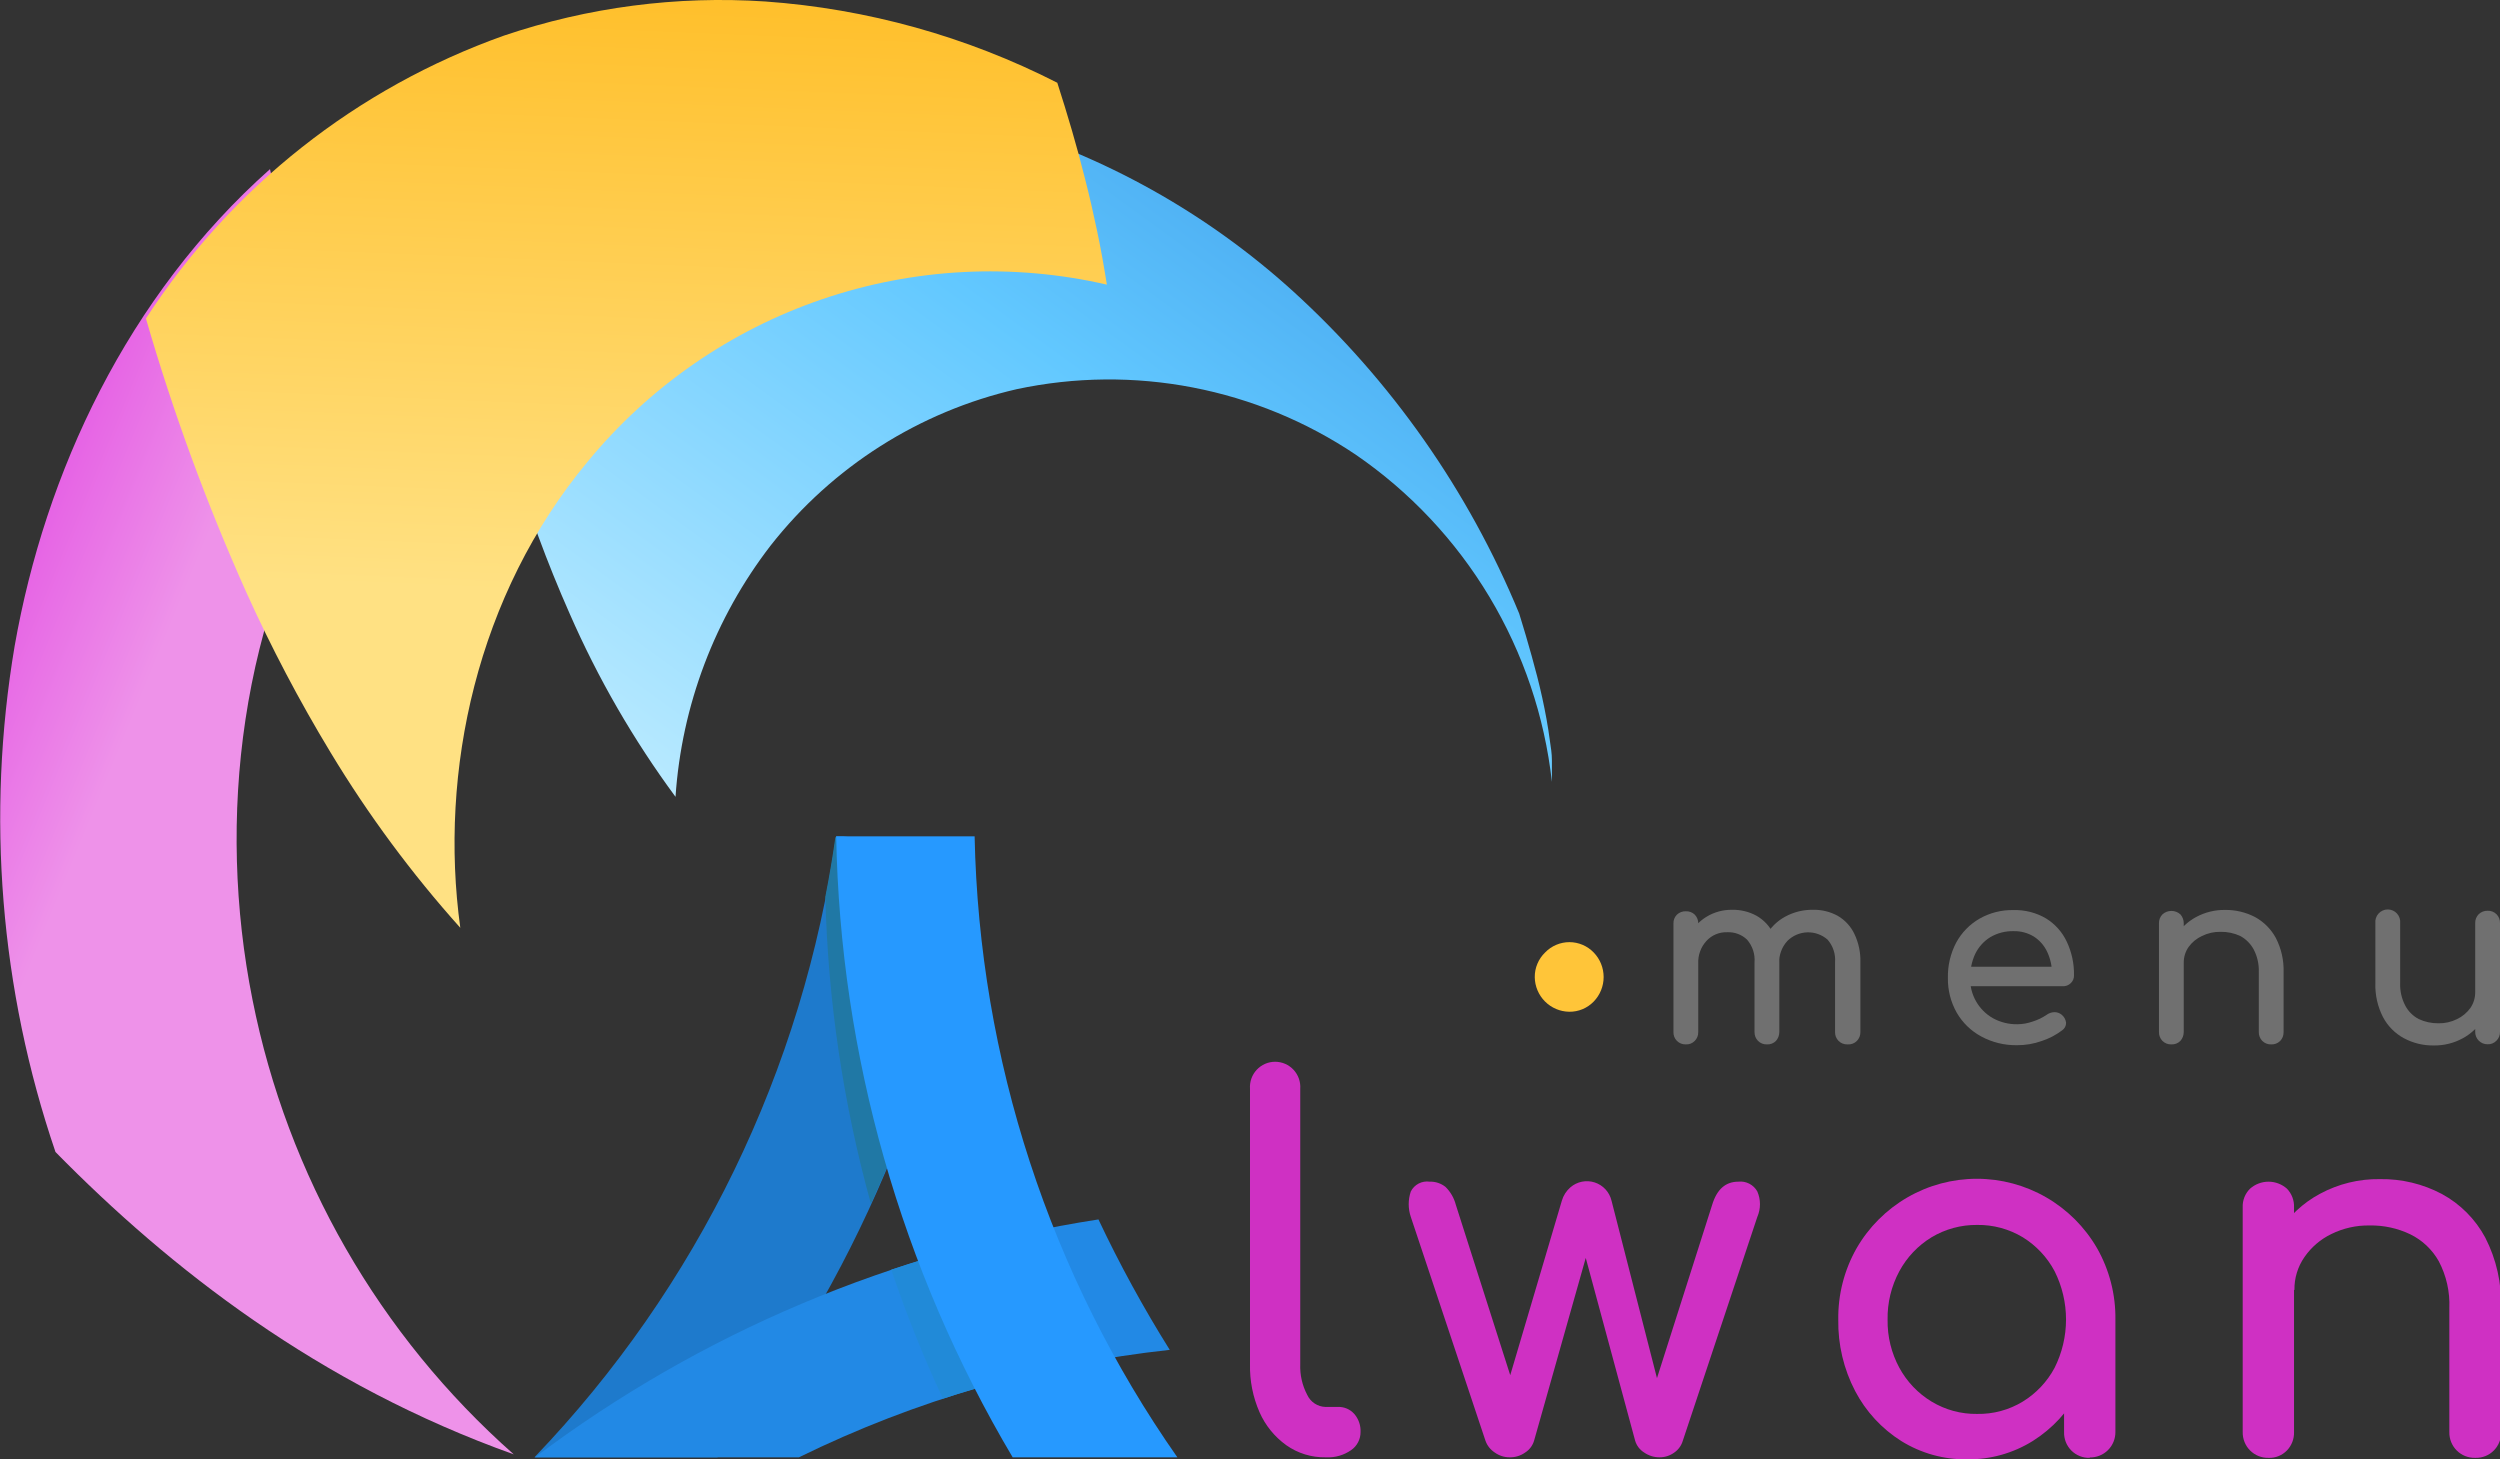 <svg xmlns="http://www.w3.org/2000/svg" width="209" height="122" viewBox="0 0 209 122" fill="none">
  <rect x="0" y="0" width="209" height="122" fill="#333333" stroke="none"/>
  <g clip-path="url(#clip0_410_79)">
    <g style="mix-blend-mode:multiply">
      <path d="M110.818 121.832C109.645 121.852 108.495 121.498 107.536 120.821C106.555 120.118 105.781 119.164 105.295 118.058C104.741 116.792 104.469 115.42 104.5 114.038V91.028C104.479 90.739 104.517 90.448 104.613 90.174C104.709 89.901 104.861 89.65 105.058 89.437C105.255 89.225 105.494 89.055 105.759 88.939C106.024 88.823 106.311 88.763 106.6 88.763C106.89 88.763 107.176 88.823 107.442 88.939C107.707 89.055 107.946 89.225 108.143 89.437C108.34 89.65 108.491 89.901 108.587 90.174C108.683 90.448 108.722 90.739 108.701 91.028V114.038C108.665 114.932 108.866 115.819 109.283 116.61C109.419 116.903 109.633 117.154 109.902 117.332C110.171 117.511 110.484 117.611 110.807 117.62H111.849C112.106 117.61 112.361 117.657 112.598 117.758C112.834 117.859 113.045 118.012 113.216 118.204C113.579 118.623 113.768 119.166 113.742 119.72C113.744 120.019 113.672 120.314 113.533 120.578C113.395 120.842 113.193 121.069 112.947 121.236C112.343 121.655 111.619 121.864 110.885 121.832H110.818Z" fill="#CF30C3"/>
      <path d="M126.199 121.832C125.753 121.832 125.318 121.69 124.956 121.427C124.596 121.193 124.324 120.845 124.183 120.439L117.943 101.73C117.709 101.042 117.709 100.296 117.943 99.608C118.087 99.323 118.318 99.09 118.601 98.943C118.884 98.796 119.207 98.742 119.523 98.788C120.001 98.771 120.47 98.927 120.845 99.226C121.262 99.636 121.56 100.152 121.707 100.72L127.006 117.317H125.561L130.569 100.383C130.695 99.947 130.944 99.558 131.286 99.26C131.561 99.023 131.893 98.861 132.25 98.789C132.606 98.718 132.975 98.74 133.32 98.853C133.665 98.965 133.976 99.165 134.222 99.433C134.468 99.701 134.641 100.028 134.725 100.383L138.803 116.307H138.175L143.138 100.72C143.53 99.428 144.258 98.788 145.323 98.788C145.639 98.752 145.959 98.811 146.242 98.957C146.525 99.103 146.759 99.329 146.913 99.608C147.058 99.943 147.133 100.304 147.133 100.669C147.133 101.034 147.058 101.395 146.913 101.73L140.685 120.439C140.569 120.84 140.32 121.189 139.979 121.427C139.612 121.697 139.168 121.839 138.713 121.832C138.26 121.828 137.819 121.687 137.447 121.427C137.084 121.202 136.817 120.85 136.697 120.439L132.361 104.392H132.787L128.25 120.439C128.129 120.847 127.867 121.197 127.51 121.427C127.129 121.701 126.669 121.843 126.199 121.832Z" fill="#CF30C3"/>
      <path d="M164.446 122C162.5 122.027 160.587 121.493 158.934 120.462C157.31 119.436 155.985 117.999 155.092 116.295C154.133 114.457 153.647 112.407 153.68 110.332C153.649 108.235 154.179 106.169 155.215 104.347C156.236 102.582 157.702 101.117 159.466 100.099C161.229 99.081 163.229 98.545 165.264 98.545C167.299 98.545 169.299 99.081 171.062 100.099C172.826 101.117 174.292 102.582 175.313 104.347C176.349 106.169 176.879 108.235 176.848 110.332H175.201C175.238 112.406 174.756 114.456 173.801 116.295C172.904 117.999 171.574 119.437 169.947 120.462C168.298 121.492 166.389 122.025 164.446 122ZM165.286 118.204C166.632 118.23 167.957 117.871 169.107 117.171C170.226 116.485 171.143 115.512 171.762 114.353C172.392 113.099 172.72 111.714 172.72 110.31C172.72 108.906 172.392 107.521 171.762 106.267C171.143 105.104 170.227 104.128 169.107 103.437C167.954 102.742 166.631 102.384 165.286 102.404C163.946 102.39 162.628 102.748 161.477 103.437C160.348 104.126 159.42 105.102 158.789 106.267C158.116 107.514 157.776 108.915 157.803 110.332C157.78 111.735 158.12 113.12 158.789 114.353C159.421 115.514 160.348 116.487 161.477 117.171C162.626 117.866 163.945 118.224 165.286 118.204ZM174.697 121.876C174.413 121.884 174.13 121.834 173.866 121.728C173.602 121.622 173.363 121.464 173.162 121.262C172.962 121.06 172.805 120.819 172.701 120.554C172.597 120.289 172.548 120.005 172.557 119.72V113.275L173.352 108.783L176.848 110.299V119.687C176.854 119.972 176.802 120.255 176.696 120.519C176.591 120.783 176.432 121.023 176.231 121.225C176.03 121.426 175.791 121.585 175.527 121.691C175.263 121.797 174.981 121.849 174.697 121.843V121.876Z" fill="#CF30C3"/>
      <path d="M189.641 121.876C189.357 121.883 189.075 121.831 188.811 121.725C188.547 121.619 188.308 121.46 188.107 121.259C187.906 121.057 187.747 120.817 187.642 120.553C187.536 120.288 187.484 120.005 187.49 119.72V100.933C187.478 100.644 187.526 100.356 187.632 100.087C187.738 99.818 187.9 99.574 188.106 99.372C188.532 98.996 189.08 98.789 189.647 98.789C190.214 98.789 190.762 98.996 191.187 99.372C191.386 99.579 191.542 99.823 191.644 100.092C191.746 100.36 191.792 100.646 191.781 100.933V119.72C191.789 120.004 191.741 120.286 191.639 120.55C191.537 120.814 191.384 121.055 191.187 121.259C190.988 121.466 190.747 121.627 190.48 121.734C190.214 121.84 189.928 121.889 189.641 121.876ZM206.916 121.876C206.632 121.883 206.349 121.831 206.086 121.725C205.822 121.619 205.582 121.46 205.381 121.259C205.18 121.057 205.022 120.817 204.916 120.553C204.81 120.288 204.759 120.005 204.765 119.72V109.355C204.821 107.993 204.516 106.641 203.88 105.436C203.333 104.464 202.505 103.681 201.505 103.19C200.44 102.679 199.269 102.425 198.088 102.449C196.982 102.431 195.888 102.677 194.895 103.168C193.996 103.603 193.224 104.265 192.655 105.088C192.093 105.894 191.799 106.856 191.815 107.839H189.16C189.137 106.17 189.584 104.528 190.448 103.1C191.303 101.707 192.514 100.568 193.954 99.799C195.492 98.969 197.216 98.547 198.962 98.575C200.768 98.545 202.553 98.974 204.149 99.821C205.683 100.655 206.94 101.92 207.767 103.46C208.701 105.28 209.156 107.309 209.089 109.355V119.72C209.099 120.005 209.05 120.289 208.946 120.554C208.841 120.819 208.684 121.06 208.484 121.262C208.284 121.464 208.044 121.622 207.78 121.728C207.516 121.834 207.234 121.884 206.95 121.876H206.916Z" fill="#CF30C3"/>
    </g>
    <path d="M69.894 69.916C67.137 89.447 58.313 107.611 44.677 121.832H59.98C71.411 107.218 78.785 89.835 81.355 71.444L70.477 69.916H69.894Z" fill="#1E7ACC"/>
    <path d="M91.83 101.944C74.735 104.591 58.555 111.422 44.722 121.832H66.791C76.525 117.056 87.015 114.016 97.79 112.848C95.59 109.334 93.6 105.693 91.83 101.944Z" fill="#2289E5"/>
    <path d="M80.582 71.32L71.62 70.074L69.838 69.995C69.603 71.657 69.323 73.308 68.998 74.959C69.21 83.64 70.49 92.262 72.807 100.63C76.433 92.733 79.067 84.415 80.649 75.868C80.582 74.363 80.559 72.836 80.582 71.32Z" fill="#2078A5"/>
    <path d="M85.713 103.067C81.924 103.882 78.184 104.909 74.51 106.144C75.748 109.814 77.187 113.413 78.823 116.924C82.562 115.698 86.375 114.712 90.239 113.971C88.502 110.435 86.99 106.793 85.713 103.067Z" fill="#218AD8"/>
    <path d="M81.478 69.916H69.905C70.242 88.212 75.327 106.105 84.659 121.832H98.428C87.76 106.598 81.859 88.525 81.478 69.916Z" fill="#2699FF"/>
    <g style="mix-blend-mode:multiply">
      <path style="mix-blend-mode:multiply" d="M28.713 37.417C26.242 29.776 24.193 22.005 22.573 14.138C10.631 24.762 3.764 39.529 1.221 54.026C-1.165 68.185 0.009 82.717 4.638 96.306C14.227 106.065 26.64 115.756 42.951 121.585C31.707 111.654 24.032 98.293 21.106 83.561C18.104 68.535 20.019 51.522 28.713 37.417Z" fill="url(#paint0_linear_410_79)"/>
      <path style="mix-blend-mode:multiply" d="M20.647 46.738C18.102 40.732 15.895 34.587 14.037 28.333C2.14 46.749 0.414 69.445 5.142 88.771C11.801 96.416 19.476 103.108 27.951 108.659C16.939 91.433 12.805 67.929 20.647 46.738Z" fill="url(#paint1_linear_410_79)"/>
      <path style="mix-blend-mode:multiply" d="M14.339 57.025C12.379 53.33 10.665 49.692 9.119 46.143C5.733 57.121 4.822 68.716 6.453 80.091C9.574 84.096 12.942 87.903 16.535 91.489C13.091 80.337 12.338 68.525 14.339 57.025Z" fill="url(#paint2_linear_410_79)"/>
    </g>
    <g style="mix-blend-mode:multiply">
      <path style="mix-blend-mode:multiply" d="M129.74 65.368C129.74 64.773 129.74 64.245 129.74 63.605C129.74 62.965 129.65 62.482 129.56 61.853C129.415 60.73 129.191 59.518 128.933 58.339C128.675 57.16 128.373 55.992 128.048 54.835C127.723 53.678 127.376 52.477 127.006 51.297C122.767 41.023 116.308 31.819 108.096 24.346C100.886 17.806 92.285 12.997 82.945 10.287C75.37 8.172 67.427 7.737 59.667 9.011C51.907 10.286 44.517 13.238 38.011 17.664C38.56 20.697 39.131 23.863 39.926 27.176C40.711 30.68 41.641 34.363 42.806 38.226C44.13 42.674 45.735 47.032 47.612 51.275C49.985 56.704 52.957 61.849 56.473 66.615C56.987 58.976 59.756 51.662 64.427 45.604C69.595 39.017 76.858 34.404 85.007 32.533C89.852 31.501 94.855 31.454 99.719 32.393C104.584 33.332 109.211 35.239 113.327 38.002C117.864 41.113 121.679 45.168 124.511 49.891C127.343 54.613 129.127 59.892 129.74 65.368Z" fill="url(#paint3_linear_410_79)"/>
      <path style="mix-blend-mode:multiply" d="M121.707 44.986L120.699 42.74C120.363 41.966 120.015 41.202 119.679 40.416C118.985 38.866 118.29 37.298 117.595 35.711C108.376 23.852 95.795 15.935 83.135 13.004C71.89 10.377 60.091 11.582 49.605 16.429C50.188 20.371 50.838 24.616 51.734 29.175C52.205 31.612 52.765 34.161 53.426 36.8C54.087 39.439 54.972 42.538 56.036 45.582C59.352 40.733 63.685 36.67 68.732 33.677C73.779 30.684 79.417 28.833 85.253 28.254C98.192 27.131 112.812 33.117 121.707 44.986Z" fill="url(#paint4_linear_410_79)"/>
      <path style="mix-blend-mode:multiply" d="M105.351 29.557C105.082 28.602 104.78 27.648 104.489 26.704C104.197 25.761 103.861 24.84 103.536 23.908C91.09 15.868 76.414 13.622 64.103 16.44C64.304 18.26 64.517 20.157 64.752 22.134C64.988 24.11 65.245 26.356 65.57 28.625C71.812 25.651 78.662 24.186 85.571 24.348C92.48 24.509 99.255 26.294 105.351 29.557Z" fill="url(#paint5_linear_410_79)"/>
    </g>
    <g style="mix-blend-mode:multiply">
      <path style="mix-blend-mode:multiply" d="M92.535 23.796C92.288 22.235 92.019 20.73 91.706 19.248C91.392 17.765 91.078 16.384 90.72 14.992C90.037 12.24 89.241 9.568 88.39 6.918C80.787 3.041 72.487 0.731 63.979 0.124C56.581 -0.369 49.158 0.6 42.133 2.976C29.834 7.348 19.313 15.659 12.199 26.626C14.459 34.433 17.259 42.073 20.579 49.489C22.66 54.101 25.017 58.582 27.637 62.909C30.786 68.124 34.417 73.03 38.481 77.564C36.677 64.481 39.87 49.714 49.135 38.585C54.286 32.324 61.074 27.624 68.74 25.012C76.405 22.4 84.644 21.979 92.535 23.796Z" fill="url(#paint6_linear_410_79)"/>
      <path style="mix-blend-mode:multiply" d="M76.347 19.304C76.056 16.497 75.731 13.846 75.35 11.32C74.969 8.793 74.577 6.569 74.118 4.301C63.535 2.229 52.581 3.262 42.571 7.277C33.898 10.883 26.25 16.585 20.311 23.875C21.576 28.726 23.066 33.835 24.971 39.203C27.145 45.48 29.812 51.574 32.947 57.429C35.151 47.818 40.062 39.044 47.096 32.151C55.032 24.548 65.392 19.998 76.347 19.304Z" fill="url(#paint7_linear_410_79)"/>
      <path style="mix-blend-mode:multiply" d="M60.461 17.777C60.013 14.06 59.609 10.59 59.172 7.322C48.362 8.889 38.285 13.718 30.28 21.168C31.401 26.221 32.745 31.645 34.571 37.417C40.79 28.174 49.897 21.265 60.461 17.777Z" fill="url(#paint8_linear_410_79)"/>
    </g>
    <g style="mix-blend-mode:multiply">
      <path d="M131.185 84.582C130.425 84.571 129.699 84.263 129.162 83.724C128.624 83.186 128.317 82.458 128.306 81.696C128.301 81.311 128.375 80.929 128.524 80.574C128.672 80.218 128.891 79.897 129.168 79.63C129.432 79.356 129.748 79.138 130.097 78.989C130.446 78.84 130.822 78.763 131.202 78.763C131.581 78.763 131.957 78.84 132.307 78.989C132.656 79.138 132.972 79.356 133.235 79.63C133.767 80.179 134.064 80.914 134.064 81.68C134.064 82.445 133.767 83.18 133.235 83.729C132.969 84.004 132.651 84.221 132.298 84.368C131.945 84.515 131.567 84.588 131.185 84.582Z" fill="#FFC539"/>
      <path d="M140.931 87.311C140.795 87.316 140.659 87.293 140.531 87.242C140.404 87.192 140.289 87.116 140.192 87.019C140.094 86.923 140.018 86.808 139.968 86.68C139.917 86.552 139.895 86.415 139.901 86.278V77.216C139.894 77.077 139.916 76.938 139.966 76.808C140.016 76.679 140.093 76.561 140.192 76.463C140.291 76.37 140.407 76.297 140.534 76.249C140.661 76.201 140.796 76.178 140.931 76.183C141.069 76.175 141.207 76.197 141.336 76.245C141.465 76.293 141.583 76.368 141.682 76.463C141.778 76.563 141.854 76.681 141.904 76.81C141.954 76.939 141.978 77.077 141.973 77.216V86.278C141.977 86.415 141.953 86.551 141.903 86.678C141.853 86.806 141.777 86.922 141.682 87.019C141.585 87.119 141.468 87.196 141.338 87.247C141.209 87.297 141.07 87.319 140.931 87.311ZM147.72 87.311C147.582 87.317 147.444 87.294 147.315 87.244C147.185 87.193 147.068 87.117 146.97 87.019C146.874 86.922 146.799 86.806 146.749 86.678C146.699 86.551 146.675 86.415 146.678 86.278V80.45C146.705 80.108 146.664 79.763 146.556 79.437C146.448 79.111 146.277 78.81 146.051 78.552C145.832 78.343 145.574 78.181 145.291 78.075C145.008 77.968 144.706 77.921 144.404 77.934C144.077 77.921 143.752 77.979 143.45 78.105C143.148 78.231 142.877 78.422 142.657 78.664C142.425 78.917 142.246 79.212 142.129 79.534C142.011 79.856 141.959 80.198 141.973 80.54H140.685C140.667 79.728 140.852 78.925 141.223 78.204C141.551 77.553 142.056 77.008 142.679 76.632C143.321 76.245 144.059 76.047 144.808 76.059C145.523 76.045 146.23 76.219 146.858 76.564C147.464 76.914 147.952 77.438 148.258 78.069C148.604 78.814 148.773 79.629 148.751 80.45V86.278C148.751 86.551 148.651 86.815 148.471 87.019C148.373 87.118 148.256 87.195 148.127 87.246C147.997 87.296 147.859 87.318 147.72 87.311ZM154.442 87.311C154.305 87.316 154.169 87.293 154.042 87.242C153.915 87.192 153.799 87.116 153.703 87.019C153.606 86.922 153.53 86.806 153.48 86.679C153.43 86.552 153.407 86.415 153.411 86.278V80.45C153.438 80.108 153.397 79.763 153.289 79.437C153.181 79.111 153.01 78.81 152.784 78.552C152.314 78.141 151.705 77.924 151.081 77.944C150.458 77.965 149.865 78.223 149.423 78.664C149.192 78.917 149.012 79.212 148.895 79.534C148.778 79.856 148.725 80.198 148.74 80.54H147.07C147.053 79.724 147.25 78.919 147.642 78.204C148.018 77.54 148.573 76.995 149.244 76.632C149.961 76.24 150.768 76.043 151.585 76.059C152.301 76.045 153.008 76.219 153.635 76.564C154.239 76.915 154.723 77.439 155.024 78.069C155.38 78.811 155.553 79.627 155.529 80.45V86.278C155.532 86.415 155.508 86.551 155.458 86.678C155.408 86.806 155.333 86.922 155.237 87.019C155.139 87.12 155.02 87.199 154.888 87.249C154.757 87.299 154.616 87.321 154.476 87.311H154.442Z" fill="#707070"/>
      <path d="M168.625 87.379C167.582 87.396 166.552 87.145 165.633 86.649C164.779 86.19 164.069 85.502 163.583 84.661C163.08 83.772 162.825 82.763 162.844 81.741C162.824 80.718 163.063 79.705 163.539 78.799C163.992 77.965 164.666 77.273 165.488 76.8C166.351 76.309 167.33 76.061 168.322 76.082C169.277 76.055 170.22 76.296 171.044 76.778C171.8 77.242 172.403 77.917 172.781 78.721C173.198 79.604 173.405 80.573 173.386 81.55C173.389 81.67 173.367 81.789 173.32 81.9C173.274 82.01 173.205 82.109 173.117 82.191C173.028 82.277 172.923 82.345 172.808 82.389C172.692 82.434 172.568 82.454 172.445 82.449H164.267V80.82H172.389L171.549 81.393C171.55 80.764 171.412 80.143 171.145 79.574C170.9 79.049 170.512 78.606 170.025 78.294C169.522 77.989 168.943 77.834 168.356 77.845C167.664 77.824 166.981 77.999 166.384 78.35C165.843 78.686 165.408 79.169 165.129 79.743C164.839 80.372 164.694 81.059 164.704 81.753C164.688 82.434 164.857 83.107 165.192 83.701C165.527 84.294 166.017 84.785 166.608 85.121C167.236 85.466 167.943 85.64 168.658 85.627C169.102 85.623 169.541 85.543 169.958 85.391C170.355 85.267 170.733 85.085 171.078 84.852C171.27 84.708 171.5 84.626 171.739 84.616C171.963 84.611 172.182 84.687 172.355 84.829C172.561 84.997 172.694 85.239 172.725 85.503C172.727 85.627 172.699 85.749 172.642 85.859C172.585 85.969 172.502 86.063 172.4 86.132C171.879 86.526 171.296 86.83 170.675 87.031C170.017 87.266 169.323 87.383 168.625 87.379Z" fill="#707070"/>
      <path d="M181.519 87.311C181.383 87.316 181.247 87.293 181.119 87.242C180.992 87.192 180.877 87.116 180.78 87.019C180.684 86.922 180.609 86.806 180.559 86.678C180.509 86.551 180.485 86.415 180.489 86.278V77.193C180.484 77.055 180.508 76.917 180.558 76.787C180.608 76.658 180.684 76.54 180.78 76.441C180.986 76.255 181.253 76.152 181.531 76.152C181.808 76.152 182.075 76.255 182.281 76.441C182.464 76.648 182.564 76.916 182.561 77.193V86.278C182.561 86.551 182.461 86.815 182.281 87.019C182.182 87.119 182.063 87.197 181.931 87.247C181.8 87.297 181.66 87.319 181.519 87.311ZM189.866 87.311C189.729 87.316 189.593 87.293 189.466 87.242C189.338 87.192 189.223 87.116 189.126 87.019C189.031 86.922 188.956 86.806 188.906 86.678C188.856 86.551 188.831 86.415 188.835 86.278V81.27C188.86 80.611 188.713 79.957 188.409 79.372C188.151 78.897 187.762 78.507 187.289 78.249C186.77 78.008 186.203 77.889 185.631 77.901C185.095 77.892 184.565 78.011 184.085 78.249C183.639 78.454 183.253 78.771 182.965 79.17C182.692 79.561 182.551 80.029 182.561 80.506H181.284C181.278 79.715 181.491 78.937 181.9 78.26C182.315 77.589 182.898 77.039 183.592 76.665C184.335 76.264 185.168 76.059 186.012 76.07C186.884 76.058 187.747 76.263 188.521 76.665C189.263 77.07 189.87 77.683 190.269 78.429C190.719 79.31 190.939 80.291 190.907 81.281V86.289C190.911 86.426 190.887 86.562 190.837 86.69C190.787 86.817 190.712 86.933 190.616 87.031C190.517 87.126 190.399 87.201 190.27 87.249C190.141 87.297 190.003 87.318 189.866 87.311Z" fill="#707070"/>
      <path d="M203.476 87.401C202.602 87.417 201.738 87.208 200.967 86.795C200.223 86.393 199.615 85.78 199.219 85.032C198.769 84.154 198.549 83.177 198.581 82.191V77.182C198.566 77.037 198.581 76.889 198.626 76.751C198.672 76.611 198.745 76.483 198.843 76.375C198.941 76.266 199.06 76.179 199.194 76.12C199.327 76.06 199.471 76.029 199.617 76.029C199.763 76.029 199.907 76.06 200.041 76.12C200.174 76.179 200.293 76.266 200.391 76.375C200.489 76.483 200.562 76.611 200.608 76.751C200.653 76.889 200.668 77.037 200.653 77.182V82.191C200.631 82.842 200.777 83.488 201.079 84.066C201.33 84.546 201.721 84.938 202.199 85.189C202.714 85.431 203.277 85.554 203.846 85.548C204.386 85.559 204.92 85.44 205.403 85.2C205.849 84.989 206.234 84.668 206.524 84.268C206.791 83.878 206.931 83.416 206.927 82.943H208.204C208.209 83.734 207.996 84.511 207.588 85.189C207.175 85.864 206.592 86.418 205.896 86.795C205.155 87.203 204.322 87.412 203.476 87.401ZM207.958 87.3C207.821 87.302 207.685 87.276 207.559 87.224C207.432 87.171 207.318 87.094 207.221 86.997C207.125 86.899 207.05 86.784 206.999 86.656C206.948 86.529 206.924 86.393 206.927 86.256V77.182C206.921 77.043 206.944 76.905 206.994 76.775C207.044 76.646 207.121 76.528 207.218 76.43C207.416 76.238 207.682 76.133 207.958 76.138C208.096 76.131 208.234 76.154 208.364 76.204C208.493 76.255 208.61 76.331 208.708 76.43C208.806 76.528 208.882 76.646 208.932 76.775C208.982 76.905 209.005 77.043 208.999 77.182V86.256C209.003 86.393 208.98 86.529 208.93 86.656C208.88 86.784 208.804 86.9 208.708 86.997C208.612 87.099 208.496 87.179 208.366 87.231C208.237 87.284 208.097 87.307 207.958 87.3Z" fill="#707070"/>
    </g>
  </g>
  <defs>
    <linearGradient id="paint0_linear_410_79" x1="-56.177" y1="35.822" x2="11.235" y2="63.606" gradientUnits="userSpaceOnUse">
      <stop stop-color="#3F16A3"/>
      <stop offset="0.53" stop-color="#DA1FDE"/>
      <stop offset="0.98" stop-color="#EE92E9"/>
    </linearGradient>
    <linearGradient id="paint1_linear_410_79" x1="-58.002" y1="40.277" x2="9.403" y2="68.048" gradientUnits="userSpaceOnUse">
      <stop stop-color="#3F16A3"/>
      <stop offset="0.53" stop-color="#DA1FDE"/>
      <stop offset="0.98" stop-color="#EE92E9"/>
    </linearGradient>
    <linearGradient id="paint2_linear_410_79" x1="-59.229" y1="43.23" x2="8.184" y2="71.014" gradientUnits="userSpaceOnUse">
      <stop stop-color="#3F16A3"/>
      <stop offset="0.53" stop-color="#DA1FDE"/>
      <stop offset="0.98" stop-color="#EE92E9"/>
    </linearGradient>
    <linearGradient id="paint3_linear_410_79" x1="147.218" y1="-42.872" x2="43.285" y2="99.876" gradientUnits="userSpaceOnUse">
      <stop stop-color="#0052C5"/>
      <stop offset="0.53" stop-color="#62C8FF"/>
      <stop offset="0.98" stop-color="#EFFFFF"/>
    </linearGradient>
    <linearGradient id="paint4_linear_410_79" x1="143.048" y1="-45.904" x2="39.113" y2="96.854" gradientUnits="userSpaceOnUse">
      <stop stop-color="#0052C5"/>
      <stop offset="0.53" stop-color="#62C8FF"/>
      <stop offset="0.98" stop-color="#EFFFFF"/>
    </linearGradient>
    <linearGradient id="paint5_linear_410_79" x1="138.661" y1="-49.091" x2="34.739" y2="93.659" gradientUnits="userSpaceOnUse">
      <stop stop-color="#0052C5"/>
      <stop offset="0.53" stop-color="#62C8FF"/>
      <stop offset="0.98" stop-color="#EFFFFF"/>
    </linearGradient>
    <linearGradient id="paint6_linear_410_79" x1="60.67" y1="-113.358" x2="53.722" y2="53.203" gradientUnits="userSpaceOnUse">
      <stop stop-color="#B90000"/>
      <stop offset="0.53" stop-color="#FFAF00"/>
      <stop offset="0.98" stop-color="#FFE183"/>
    </linearGradient>
    <linearGradient id="paint7_linear_410_79" x1="56.369" y1="-113.547" x2="49.408" y2="53.021" gradientUnits="userSpaceOnUse">
      <stop stop-color="#B90000"/>
      <stop offset="0.53" stop-color="#FFAF00"/>
      <stop offset="0.98" stop-color="#FFE183"/>
    </linearGradient>
    <linearGradient id="paint8_linear_410_79" x1="53.252" y1="-113.657" x2="46.298" y2="52.881" gradientUnits="userSpaceOnUse">
      <stop stop-color="#B90000"/>
      <stop offset="0.53" stop-color="#FFAF00"/>
      <stop offset="0.98" stop-color="#FFE183"/>
    </linearGradient>
    <clipPath id="clip0_410_79">
      <rect width="209" height="122" fill="white"/>
    </clipPath>
  </defs>
</svg>